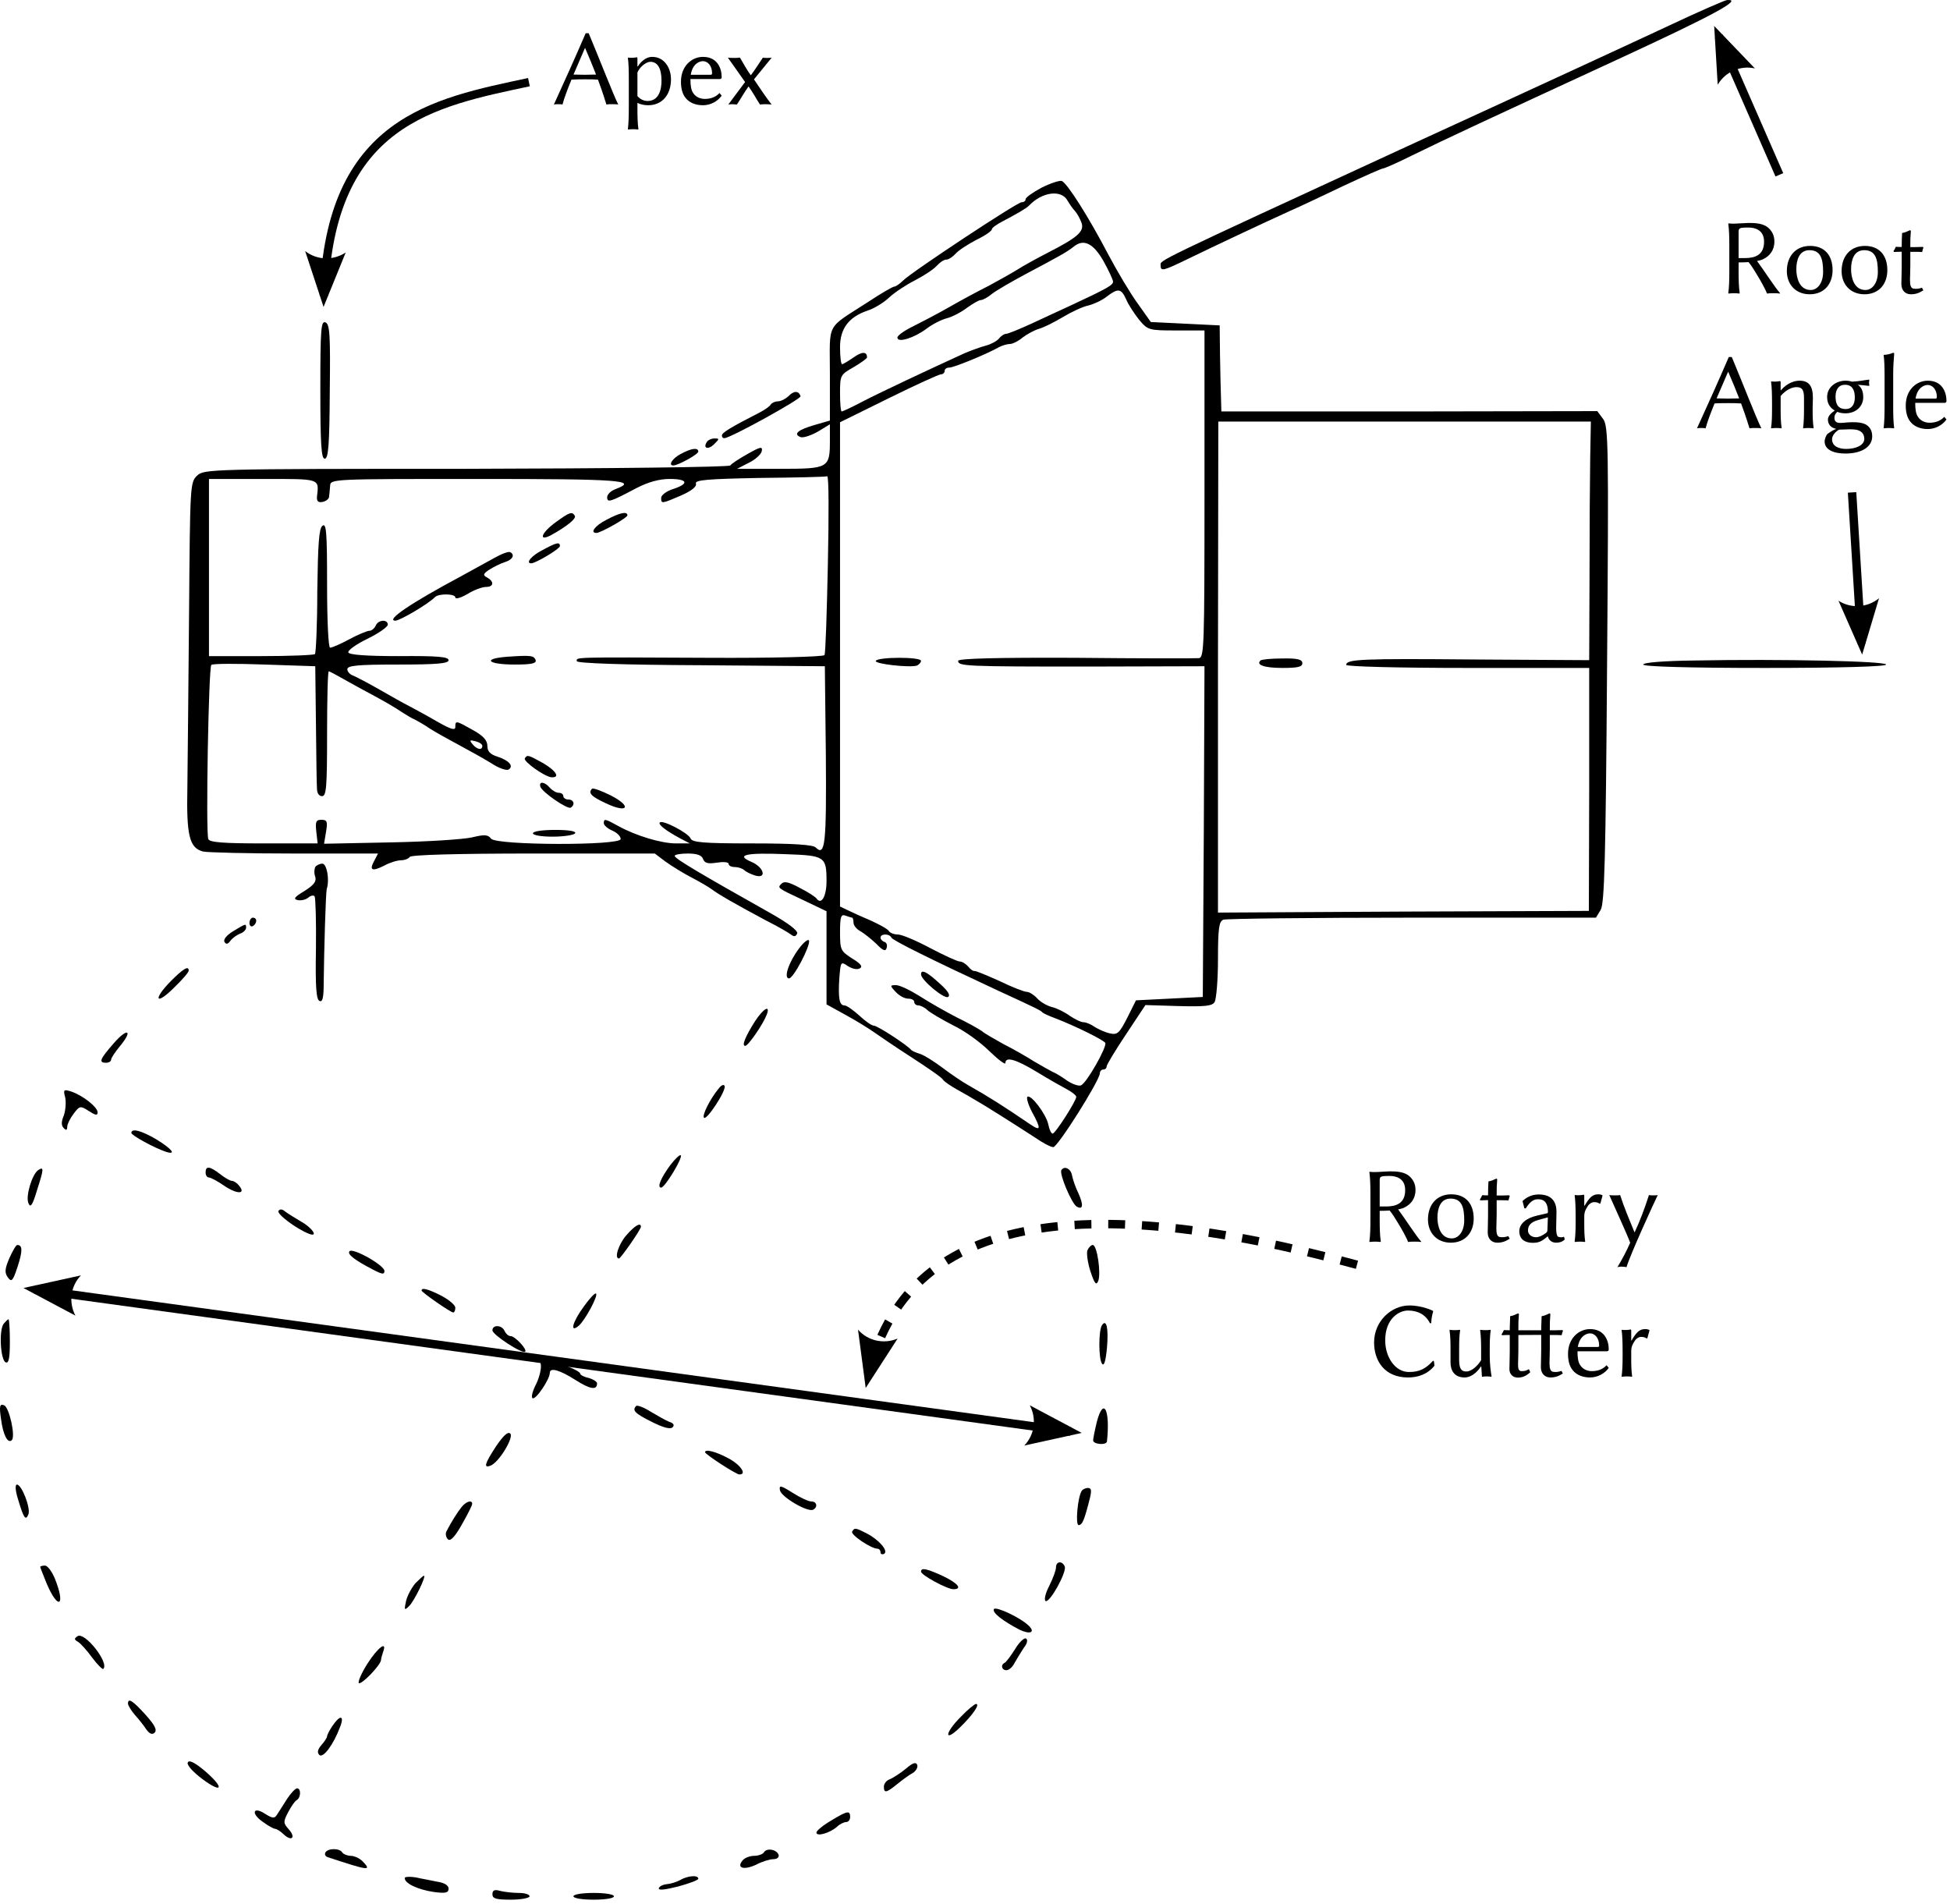 <?xml version="1.0" encoding="UTF-8"?>
<svg xmlns="http://www.w3.org/2000/svg" xmlns:xlink="http://www.w3.org/1999/xlink" width="463pt" height="452pt" viewBox="0 0 463 452" version="1.2">
<g id="surface1">
<path style=" stroke:none;fill-rule:nonzero;fill:rgb(0%,0%,0%);fill-opacity:1;" d="M 396.562 5.949 C 389.75 9.152 361.465 22.215 333.664 34.953 C 273.168 62.836 275.57 61.715 275.57 62.996 C 275.57 64.52 276.133 64.359 282.383 61.316 C 288.152 58.512 299.367 53.223 306.422 50.016 C 308.664 49.055 314.352 46.332 319.082 44.09 C 323.887 41.844 328.055 40 328.375 40 C 328.695 40 331.82 38.641 335.344 36.875 C 343.68 32.789 352.492 28.703 384.062 14.121 C 407.137 3.465 414.031 -0.301 410.023 0.02 C 409.461 0.098 403.371 2.742 396.562 5.949 Z "/>
<path style=" stroke:none;fill-rule:nonzero;fill:rgb(0%,0%,0%);fill-opacity:1;" d="M 247.289 44.57 C 245.203 45.691 243.52 46.891 243.52 47.293 C 243.52 47.695 243.121 48.016 242.559 48.016 C 241.52 48.016 216.52 64.52 214.438 66.602 C 213.633 67.406 212.672 68.047 212.352 68.047 C 211.953 68.047 209.227 69.648 206.184 71.652 C 195.926 78.301 197.047 76.219 197.047 88.797 L 197.047 99.855 L 193.441 100.898 C 189.516 102.02 188.234 103.062 190.078 103.781 C 190.719 104.023 192.562 103.383 194.164 102.5 L 197.047 100.738 L 197.047 104.504 C 197.047 111.152 196.809 111.312 185.191 111.312 L 175.012 111.312 L 177.816 109.871 C 179.34 109.148 180.703 107.867 180.863 107.148 C 181.102 105.945 180.621 106.023 177.496 107.789 C 175.496 108.91 173.652 110.113 173.41 110.512 C 173.172 110.914 144.965 111.234 110.754 111.312 C 49.855 111.312 48.414 111.395 46.812 112.918 C 45.129 114.52 45.129 115.16 44.891 145.527 C 44.73 162.676 44.57 181.262 44.488 187.031 C 44.25 198.41 44.969 201.297 48.176 202.176 C 49.215 202.418 58.992 202.656 69.887 202.656 L 89.758 202.656 L 88.879 204.34 C 87.598 206.664 88.316 206.984 91.203 205.543 C 92.484 204.82 94.328 204.258 95.207 204.258 C 96.09 204.258 97.051 203.859 97.293 203.457 C 97.613 202.977 108.27 202.656 126.617 202.656 L 155.465 202.656 L 158.027 204.582 C 159.469 205.621 162.195 207.305 164.195 208.348 C 166.199 209.387 168.363 210.668 169.004 211.152 C 170.445 212.273 174.773 214.758 181.824 218.523 C 184.707 219.965 187.434 221.566 187.914 221.969 C 188.555 222.449 188.957 222.367 189.277 221.648 C 189.516 221.008 187.273 219.242 182.707 216.68 C 166.602 207.625 160.191 203.859 160.191 203.219 C 160.191 202.898 161.633 202.656 163.316 202.656 C 165.48 202.656 166.602 203.059 166.922 203.938 C 167.32 204.98 168.121 205.141 170.207 204.82 C 171.727 204.582 173.012 204.66 173.012 205.141 C 173.012 205.543 173.652 205.863 174.453 205.863 C 175.254 205.863 176.215 206.184 176.695 206.582 C 177.098 206.984 178.219 207.543 179.262 207.867 C 182.145 208.746 181.422 205.941 178.461 204.66 C 174.453 202.977 177.176 202.418 186.711 202.816 C 195.848 203.137 196.246 203.379 196.246 209.227 C 196.246 212.754 195.047 214.918 193.922 213.395 C 193.684 212.992 191.84 211.793 189.918 210.828 C 187.434 209.469 186.23 209.148 185.59 209.789 C 184.547 210.828 184.387 210.75 190.879 213.793 L 196.246 216.359 L 196.246 238.473 L 200.895 241.039 C 203.379 242.398 206.344 244.242 207.465 245.043 C 208.586 245.844 212.594 248.57 216.438 251.055 C 220.285 253.539 223.648 255.859 223.891 256.34 C 224.211 256.824 225.734 257.863 227.336 258.746 C 228.938 259.625 231.023 260.828 231.902 261.391 C 232.785 261.871 235.508 263.555 237.914 265.074 C 240.316 266.598 243.844 268.84 245.684 270.043 C 247.527 271.324 249.449 272.367 250.09 272.367 C 251.133 272.367 261.148 256.5 261.148 254.82 C 261.148 254.34 261.551 253.938 261.949 253.938 C 262.43 253.938 262.75 253.617 262.75 253.215 C 262.75 252.816 264.836 249.371 267.398 245.523 L 271.965 238.633 L 279.82 238.875 C 286.066 239.035 287.832 238.875 288.391 237.914 C 288.793 237.273 289.191 232.703 289.191 227.816 C 289.191 220.363 289.434 218.762 290.477 218.363 C 291.195 218.121 311.309 217.883 335.344 217.883 L 378.934 217.883 L 380.055 216.039 C 380.938 214.598 381.258 204.582 381.578 157.707 C 381.98 105.703 381.898 101.059 380.617 99.453 L 379.254 97.613 L 334.625 97.691 L 289.996 97.691 L 289.914 94.727 C 289.836 93.043 289.754 88.398 289.676 84.473 L 289.594 77.262 L 281.422 76.859 L 273.246 76.457 L 270.125 72.051 C 268.359 69.648 265.234 64.359 263.152 60.434 C 258.504 51.539 253.375 43.445 252.094 42.965 C 251.535 42.805 249.371 43.527 247.289 44.57 Z M 253.457 47.613 C 253.938 48.414 254.738 49.617 255.301 50.176 C 255.781 50.738 256.5 52.02 256.82 52.98 C 257.465 54.984 255.781 56.426 248.73 60.031 C 246.086 61.395 242.879 63.156 241.52 64.039 C 240.234 64.84 237.109 66.602 234.707 67.887 C 232.305 69.086 228.137 71.332 225.492 72.852 C 222.848 74.375 219.004 76.379 216.918 77.422 C 214.758 78.461 213.074 79.664 213.074 80.145 C 213.074 81.508 217.078 80.227 219.965 78.062 C 221.328 77.02 223.488 75.898 224.773 75.578 C 226.055 75.258 228.219 74.137 229.578 73.094 C 230.941 72.133 232.383 71.25 232.863 71.25 C 233.344 71.25 234.547 70.609 235.59 69.727 C 236.629 68.926 240.234 66.844 243.52 65.082 C 251.375 60.914 253.297 59.871 254.898 58.59 C 257.305 56.586 259.625 57.789 262.031 62.035 C 263.23 64.199 264.273 66.441 264.273 66.844 C 264.355 67.645 262.992 68.445 254.738 72.293 C 252.336 73.414 247.93 75.418 245.043 76.781 C 242.078 78.141 239.355 79.262 238.875 79.262 C 238.473 79.262 237.672 79.742 237.191 80.387 C 236.629 81.027 235.27 81.746 234.066 82.066 C 232.863 82.387 230.621 83.188 229.098 83.832 C 220.844 87.598 208.906 93.207 204.902 95.289 C 202.336 96.652 200.094 97.691 199.852 97.691 C 199.613 97.691 199.453 95.77 199.453 93.367 C 199.453 89.117 199.531 88.957 202.656 87.195 C 204.418 86.152 205.863 85.113 205.863 84.871 C 205.863 83.43 204.66 83.43 202.656 84.871 C 201.375 85.754 200.172 86.473 199.934 86.473 C 199.691 86.473 199.453 84.711 199.453 82.469 C 199.453 77.98 201.535 75.258 206.023 73.734 C 207.543 73.254 209.789 71.891 211.152 70.609 C 212.434 69.406 215.238 67.566 217.32 66.523 C 219.324 65.48 221.648 63.961 222.367 63.156 C 223.168 62.277 224.129 61.637 224.691 61.637 C 225.254 61.637 226.215 60.996 226.934 60.191 C 227.656 59.391 229.898 57.949 231.902 56.906 C 233.906 55.945 235.508 54.824 235.508 54.426 C 235.508 54.105 236.711 53.223 238.152 52.5 C 241.039 50.98 243.762 49.457 244.324 48.816 C 247.449 45.531 252.016 44.969 253.457 47.613 Z M 267.398 71.09 C 267.879 72.293 269.32 74.457 270.445 75.898 C 272.527 78.383 272.766 78.461 279.258 78.461 L 285.988 78.461 L 285.988 117.324 C 285.988 153.781 285.906 156.184 284.625 156.266 C 283.824 156.344 270.684 156.344 255.379 156.184 C 236.949 156.105 227.496 156.344 227.496 156.906 C 227.496 158.188 229.18 158.266 258.184 158.266 L 285.988 158.188 L 285.828 197.449 L 285.586 236.711 L 277.656 237.113 L 269.723 237.512 L 267.641 241.68 C 265.797 245.285 265.316 245.766 263.555 245.363 C 262.43 245.125 260.828 244.402 259.945 243.844 C 259.066 243.199 257.863 242.719 257.305 242.719 C 256.66 242.719 255.219 242 254.02 241.199 C 252.816 240.316 250.895 239.355 249.77 239.113 C 248.57 238.793 247.047 237.914 246.246 237.031 C 245.523 236.23 244.402 235.508 243.844 235.508 C 243.199 235.508 240.316 234.387 237.352 232.945 C 234.309 231.582 231.664 230.461 231.344 230.543 C 231.102 230.621 230.379 230.141 229.898 229.5 C 229.34 228.859 228.457 228.297 227.898 228.297 C 227.336 228.297 224.211 226.855 220.844 225.094 C 217.559 223.328 214.113 221.887 213.234 221.887 C 212.273 221.887 211.312 221.488 211.07 221.086 C 210.828 220.605 208.906 219.562 206.824 218.602 C 204.742 217.723 202.258 216.598 201.297 216.117 L 199.453 215.238 L 199.453 100.258 L 210.988 94.566 C 217.32 91.441 222.93 88.879 223.41 88.879 C 223.891 88.879 224.293 88.477 224.293 88.078 C 224.293 87.598 224.773 87.277 225.414 87.277 C 226.453 87.277 234.148 84.152 237.273 82.387 C 238.074 81.988 239.195 81.668 239.836 81.668 C 240.395 81.668 241.758 81.027 242.801 80.145 C 243.844 79.344 245.605 78.383 246.727 78.062 C 247.848 77.742 250.414 76.457 252.414 75.258 C 254.418 74.055 257.145 72.773 258.426 72.531 C 259.707 72.211 261.629 71.332 262.75 70.449 C 265.477 68.367 266.195 68.445 267.398 71.09 Z M 377.57 108.75 C 377.492 113.477 377.41 126.219 377.41 137.035 L 377.332 156.746 L 350.328 156.586 C 323.246 156.344 319.641 156.504 319.641 157.867 C 319.641 158.266 332.141 158.59 348.484 158.59 L 377.332 158.59 L 377.332 187.434 L 377.25 216.277 L 333.184 216.438 L 289.191 216.68 L 289.191 158.348 L 289.273 100.098 L 377.73 100.098 Z M 196.566 133.91 C 196.328 145.449 196.008 155.223 195.766 155.543 C 195.527 155.945 183.188 156.266 168.363 156.184 C 135.191 156.023 136.953 156.023 136.953 156.984 C 136.953 157.465 147.691 157.867 166.441 157.945 L 195.848 158.188 L 196.086 179.34 C 196.246 200.414 195.926 203.457 193.684 201.215 C 193.043 200.574 188.477 200.254 178.539 200.254 C 166.922 200.254 164.277 200.012 163.957 199.051 C 163.395 197.77 157.305 194.566 156.664 195.285 C 156.184 195.766 158.188 197.289 161.633 199.133 L 163.797 200.254 L 160.512 200.254 C 156.984 200.254 150.895 198.41 146.73 196.086 C 143.684 194.402 143.363 194.324 143.363 195.445 C 143.363 195.926 144.246 196.727 145.367 197.207 C 146.488 197.688 147.371 198.57 147.371 199.211 C 147.371 200.812 117.883 200.734 116.602 199.133 C 115.879 198.172 115.078 198.09 112.113 198.812 C 110.113 199.293 101.379 199.852 92.723 200.012 L 76.941 200.332 L 77.422 197.449 C 77.82 195.047 77.66 194.645 76.297 194.645 C 75.016 194.645 74.855 195.125 75.098 197.449 L 75.418 200.254 L 62.598 200.254 C 53.062 200.254 49.695 200.012 49.457 199.211 C 48.816 197.527 49.535 158.266 50.176 157.867 C 50.578 157.547 56.266 157.547 62.836 157.785 L 74.855 158.188 L 75.016 171.809 C 75.098 179.262 75.176 186.23 75.258 187.191 C 75.258 188.316 75.738 189.035 76.457 189.035 C 77.5 189.035 77.66 186.871 77.66 174.211 C 77.66 166.039 77.82 159.391 78.062 159.391 C 78.223 159.391 79.742 160.191 81.426 161.152 C 83.109 162.113 86.473 163.957 88.879 165.238 C 91.281 166.52 94.168 168.203 95.289 169.004 C 96.41 169.727 97.852 170.605 98.492 170.848 C 99.133 171.168 100.816 172.129 102.098 173.012 C 103.461 173.891 106.508 175.574 108.91 176.855 C 111.312 178.141 114.758 180.062 116.602 181.184 C 118.363 182.387 120.289 183.027 120.77 182.707 C 122.051 181.906 120.848 180.543 118.125 179.66 C 116.363 179.102 115.719 178.379 115.719 177.098 C 115.719 175.816 114.758 174.691 112.273 173.332 C 108.27 171.086 108.109 171.008 108.109 172.609 C 108.109 173.492 107.066 173.172 103.941 171.406 C 101.617 170.047 98.652 168.445 97.293 167.723 C 96.008 167.082 92.723 165.238 90.082 163.715 C 87.438 162.195 84.633 160.75 83.91 160.43 C 83.109 160.191 82.469 159.469 82.469 158.91 C 82.469 158.027 84.793 157.785 94.488 157.785 C 103.781 157.785 106.508 157.547 106.508 156.746 C 106.508 155.945 103.863 155.703 94.727 155.785 C 86.797 155.785 82.867 155.465 82.707 154.902 C 82.547 154.422 84.551 152.98 87.195 151.695 C 89.84 150.414 92.004 148.895 92.082 148.332 C 92.082 146.969 89.758 147.129 89.199 148.57 C 88.879 149.215 88.238 149.773 87.676 149.773 C 87.195 149.773 85.031 150.656 82.949 151.777 C 80.867 152.898 78.863 153.781 78.383 153.781 C 77.98 153.781 77.66 147.691 77.66 138.879 C 77.66 126.379 77.5 124.055 76.539 124.855 C 75.738 125.496 75.496 129.102 75.336 140.32 C 75.336 148.332 75.016 155.062 74.777 155.305 C 74.535 155.543 68.766 155.785 61.957 155.785 L 49.617 155.785 L 49.617 113.719 L 62.438 113.719 C 76.297 113.719 75.738 113.559 75.258 117.965 C 75.176 119.004 75.578 119.406 76.617 119.164 C 77.422 119.004 78.141 118.445 78.141 117.883 C 78.223 117.402 78.301 116.203 78.383 115.32 C 78.461 113.719 79.023 113.719 113.316 113.719 C 147.371 113.719 151.695 114.039 146.168 116.121 C 145.047 116.523 144.164 117.402 144.164 118.043 C 144.164 119.406 144.805 119.246 151.137 115.879 C 153.941 114.438 156.586 113.719 158.988 113.719 C 163.316 113.719 163.715 114.84 159.789 116.121 C 158.266 116.602 156.984 117.562 156.984 118.203 C 156.984 119.648 157.066 119.648 161.711 117.645 C 164.277 116.523 165.48 115.48 165.238 114.84 C 164.918 113.957 167.883 113.719 180.383 113.477 C 188.875 113.398 196.086 113.238 196.406 113.078 C 196.809 112.996 196.809 122.371 196.566 133.91 Z M 114.52 177.098 C 114.52 178.219 113.238 177.977 112.195 176.695 C 111.395 175.734 111.555 175.656 112.836 175.977 C 113.797 176.215 114.52 176.695 114.52 177.098 Z M 202.336 217.883 C 202.496 217.883 202.656 218.441 202.656 219.082 C 202.656 219.723 203.379 220.605 204.258 221.086 C 205.141 221.566 206.824 222.93 208.027 224.051 C 209.629 225.734 210.27 225.973 210.508 225.094 C 210.75 224.453 210.508 223.809 210.027 223.648 C 209.469 223.488 209.066 223.008 209.066 222.609 C 209.066 221.648 211.23 221.648 211.633 222.609 C 211.871 223.25 221.086 227.816 237.109 235.27 C 246.164 239.434 247.129 239.914 247.527 240.398 C 247.77 240.637 249.211 241.277 250.734 241.84 C 255.301 243.602 261.949 246.887 262.43 247.609 C 262.91 248.488 258.023 257.145 256.66 257.703 C 256.102 257.945 254.578 257.383 253.375 256.582 C 252.176 255.699 250.574 254.738 249.93 254.5 C 249.289 254.18 247.289 253.055 245.523 252.016 C 243.762 250.895 240.559 249.051 238.312 247.93 C 236.148 246.727 233.746 245.363 233.105 244.805 C 232.465 244.324 229.738 242.801 227.094 241.52 C 224.453 240.156 220.523 237.914 218.281 236.469 C 216.117 235.109 213.633 233.906 212.754 233.906 C 211.312 233.906 211.23 233.988 212.672 235.508 C 213.473 236.391 214.758 237.113 215.637 237.113 C 216.438 237.113 217.078 237.434 217.078 237.914 C 217.078 238.312 217.48 238.715 218.043 238.715 C 218.523 238.715 219.562 239.195 220.203 239.836 C 220.926 240.477 223.648 242.078 226.293 243.441 C 229.02 244.723 232.863 247.527 234.949 249.609 C 237.031 251.613 238.715 252.895 238.715 252.414 C 238.715 250.812 241.117 251.453 246.164 254.5 C 248.891 256.18 252.176 258.023 253.375 258.664 C 254.578 259.305 255.539 260.109 255.539 260.43 C 255.539 261.391 250.574 269.16 249.93 269.16 C 249.609 269.16 249.129 268.199 248.891 266.918 C 248.328 264.434 244.723 259.707 243.922 260.43 C 243.68 260.75 244.164 262.352 245.043 264.035 C 247.289 268.121 247.129 268.68 244.562 266.918 C 238.074 262.512 234.789 260.43 229.98 257.703 C 228.539 256.902 225.812 255.059 223.809 253.539 C 221.887 252.094 219.484 250.574 218.523 250.254 C 217.48 249.93 216.52 249.531 216.277 249.211 C 215.316 248.09 208.348 243.52 207.465 243.52 C 206.984 243.52 205.461 242.48 204.02 241.117 C 202.578 239.836 201.055 238.715 200.492 238.715 C 199.293 238.715 198.973 237.031 199.293 232.145 C 199.613 228.297 199.613 228.219 201.375 229.418 C 202.418 230.059 203.617 230.301 204.18 229.898 C 204.902 229.5 204.34 228.777 202.336 227.578 C 199.613 225.812 199.453 225.574 199.453 221.328 C 199.453 217.641 199.691 217 200.734 217.402 C 201.457 217.641 202.176 217.883 202.336 217.883 Z "/>
<path style=" stroke:none;fill-rule:nonzero;fill:rgb(0%,0%,0%);fill-opacity:1;" d="M 207.945 156.906 C 207.465 157.625 216.039 158.59 217.723 158.027 C 218.203 157.785 218.684 157.305 218.684 156.906 C 218.684 155.945 208.508 155.945 207.945 156.906 Z "/>
<path style=" stroke:none;fill-rule:nonzero;fill:rgb(0%,0%,0%);fill-opacity:1;" d="M 299.289 156.824 C 298.168 157.867 300.172 158.59 304.496 158.59 C 308.102 158.59 309.223 158.348 309.223 157.465 C 309.223 156.586 308.102 156.266 304.418 156.344 C 301.773 156.344 299.449 156.586 299.289 156.824 Z "/>
<path style=" stroke:none;fill-rule:nonzero;fill:rgb(0%,0%,0%);fill-opacity:1;" d="M 131.984 123.973 C 128.621 126.379 127.66 128.699 130.785 127.098 C 134.551 125.016 136.953 123.094 136.473 122.449 C 135.832 121.41 135.27 121.57 131.984 123.973 Z "/>
<path style=" stroke:none;fill-rule:nonzero;fill:rgb(0%,0%,0%);fill-opacity:1;" d="M 144.004 123.414 C 141.281 124.773 140 126.539 141.602 126.539 C 142.645 126.539 148.973 122.934 148.973 122.371 C 148.973 121.328 147.129 121.73 144.004 123.414 Z "/>
<path style=" stroke:none;fill-rule:nonzero;fill:rgb(0%,0%,0%);fill-opacity:1;" d="M 128.781 130.625 C 126.219 131.906 124.695 133.75 126.137 133.75 C 127.18 133.75 132.949 130.305 132.949 129.664 C 132.949 128.621 132.145 128.781 128.781 130.625 Z "/>
<path style=" stroke:none;fill-rule:nonzero;fill:rgb(0%,0%,0%);fill-opacity:1;" d="M 117.242 132.547 C 115.398 133.59 111.793 135.512 109.23 136.953 C 97.531 143.203 91.523 147.289 93.848 147.371 C 94.969 147.371 101.617 143.445 103.301 141.762 C 104.184 140.879 108.109 140.961 108.109 141.84 C 108.109 142.324 109.309 142 110.992 141.039 C 112.516 140.078 114.52 139.359 115.398 139.359 C 117.242 139.359 117.402 138.074 115.641 137.113 C 114.598 136.555 114.68 136.234 116.281 135.191 C 117.324 134.551 118.926 133.75 119.969 133.43 C 121.73 132.867 122.289 131.746 121.168 131.105 C 120.77 130.863 119.086 131.504 117.242 132.547 Z "/>
<path style=" stroke:none;fill-rule:nonzero;fill:rgb(0%,0%,0%);fill-opacity:1;" d="M 120.289 155.945 C 114.359 156.426 115.879 157.785 122.211 157.785 C 126.059 157.785 127.418 157.547 127.18 156.746 C 126.777 155.625 126.059 155.543 120.289 155.945 Z "/>
<path style=" stroke:none;fill-rule:nonzero;fill:rgb(0%,0%,0%);fill-opacity:1;" d="M 124.613 180.062 C 124.215 180.781 129.18 184.309 130.863 184.547 C 133.109 184.711 132.066 183.027 128.941 181.184 C 125.336 179.18 125.176 179.18 124.613 180.062 Z "/>
<path style=" stroke:none;fill-rule:nonzero;fill:rgb(0%,0%,0%);fill-opacity:1;" d="M 128.301 186.793 C 128.781 188.156 134.789 192.242 135.512 191.762 C 136.633 191.039 136.234 189.836 134.949 189.836 C 134.309 189.836 133.75 189.438 133.75 189.035 C 133.75 188.555 133.27 188.234 132.629 188.234 C 132.066 188.234 131.105 187.672 130.543 187.031 C 129.344 185.59 127.898 185.43 128.301 186.793 Z "/>
<path style=" stroke:none;fill-rule:nonzero;fill:rgb(0%,0%,0%);fill-opacity:1;" d="M 140.559 187.273 C 139.598 188.316 140.398 189.117 143.844 190.719 C 149.055 193.203 150.176 191.52 145.047 188.875 C 142.805 187.754 140.801 187.031 140.559 187.273 Z "/>
<path style=" stroke:none;fill-rule:nonzero;fill:rgb(0%,0%,0%);fill-opacity:1;" d="M 126.539 197.852 C 126.539 198.332 128.621 198.652 131.266 198.652 C 133.91 198.652 136.312 198.25 136.555 197.852 C 136.875 197.367 135.109 197.047 131.824 197.047 C 128.859 197.047 126.539 197.367 126.539 197.852 Z "/>
<path style=" stroke:none;fill-rule:nonzero;fill:rgb(0%,0%,0%);fill-opacity:1;" d="M 218.684 231.344 C 218.684 232.703 224.211 237.273 225.094 236.711 C 225.734 236.309 225.094 235.27 223.008 233.426 C 220.043 230.703 218.684 230.059 218.684 231.344 Z "/>
<path style=" stroke:none;fill-rule:nonzero;fill:rgb(0%,0%,0%);fill-opacity:1;" d="M 76.059 92.484 C 76.059 105.625 76.297 108.91 77.102 108.91 C 77.98 108.91 78.223 105.625 78.301 92.965 C 78.461 79.344 78.301 76.941 77.262 76.539 C 76.219 76.137 76.059 78.141 76.059 92.484 Z "/>
<path style=" stroke:none;fill-rule:nonzero;fill:rgb(0%,0%,0%);fill-opacity:1;" d="M 187.191 94.086 C 186.473 94.727 185.43 95.289 184.707 95.289 C 184.066 95.289 183.348 95.609 183.027 96.008 C 182.785 96.492 181.582 97.293 180.383 97.934 C 173.492 101.457 171.406 102.738 171.406 103.383 C 171.406 103.781 171.648 104.102 172.051 104.023 C 173.57 103.941 190.238 94.727 190.078 94.086 C 189.676 92.723 188.477 92.723 187.191 94.086 Z "/>
<path style=" stroke:none;fill-rule:nonzero;fill:rgb(0%,0%,0%);fill-opacity:1;" d="M 167.801 104.984 C 166.84 106.508 168.203 106.828 169.566 105.465 C 170.848 104.184 170.848 104.102 169.645 104.102 C 168.926 104.102 168.043 104.504 167.801 104.984 Z "/>
<path style=" stroke:none;fill-rule:nonzero;fill:rgb(0%,0%,0%);fill-opacity:1;" d="M 161.633 107.789 C 159.629 108.828 158.586 110.512 159.871 110.512 C 160.992 110.512 165.801 107.867 165.801 107.227 C 165.801 106.188 164.117 106.426 161.633 107.789 Z "/>
<path style=" stroke:none;fill-rule:nonzero;fill:rgb(0%,0%,0%);fill-opacity:1;" d="M 402.41 156.824 C 395.121 156.906 390.152 157.305 390.152 157.785 C 390.152 158.266 400.809 158.59 418.996 158.59 C 436.945 158.59 447.844 158.266 447.844 157.785 C 447.844 156.984 423.004 156.426 402.41 156.824 Z "/>
<path style=" stroke:none;fill-rule:nonzero;fill:rgb(0%,0%,0%);fill-opacity:1;" d="M 74.855 205.863 C 74.617 206.344 74.535 207.383 74.855 208.188 C 75.176 209.309 74.535 210.109 72.293 211.551 C 69.887 212.992 69.566 213.473 70.691 213.715 C 71.492 213.875 72.613 213.633 73.254 213.074 C 73.816 212.594 74.535 212.512 74.695 212.832 C 74.938 213.234 75.098 218.922 75.016 225.414 C 74.855 234.387 75.098 237.434 75.898 237.672 C 76.617 237.992 76.859 236.711 76.859 233.344 C 76.941 225.734 77.34 211.953 77.582 211.07 C 78.301 208.828 77.582 205.062 76.539 205.062 C 75.898 205.062 75.098 205.461 74.855 205.863 Z "/>
<path style=" stroke:none;fill-rule:nonzero;fill:rgb(0%,0%,0%);fill-opacity:1;" d="M 59.23 219.164 C 59.23 219.805 59.633 220.125 60.031 219.883 C 60.512 219.645 60.836 219.082 60.836 218.602 C 60.836 218.203 60.512 217.883 60.031 217.883 C 59.633 217.883 59.23 218.441 59.23 219.164 Z "/>
<path style=" stroke:none;fill-rule:nonzero;fill:rgb(0%,0%,0%);fill-opacity:1;" d="M 55.387 221.086 C 53.781 222.047 52.98 223.09 53.301 223.648 C 53.703 224.293 54.105 224.211 54.746 223.328 C 55.227 222.688 56.266 221.969 57.066 221.648 C 57.789 221.406 58.43 220.766 58.43 220.285 C 58.43 219.242 58.43 219.242 55.387 221.086 Z "/>
<path style=" stroke:none;fill-rule:nonzero;fill:rgb(0%,0%,0%);fill-opacity:1;" d="M 189.676 225.254 C 187.273 228.457 185.992 232.305 187.352 232.305 C 188.395 232.305 192.48 224.531 192.082 223.328 C 191.922 222.848 190.797 223.73 189.676 225.254 Z "/>
<path style=" stroke:none;fill-rule:nonzero;fill:rgb(0%,0%,0%);fill-opacity:1;" d="M 40.562 232.945 C 36.316 237.273 36.875 238.875 41.203 234.629 C 43.207 232.703 44.809 230.863 44.809 230.461 C 44.809 229.18 43.445 230.059 40.562 232.945 Z "/>
<path style=" stroke:none;fill-rule:nonzero;fill:rgb(0%,0%,0%);fill-opacity:1;" d="M 179.262 242.48 C 176.938 246.164 176.055 248.328 176.938 248.328 C 177.656 248.328 181.184 243.199 182.066 240.879 C 182.945 238.473 181.262 239.434 179.262 242.48 Z "/>
<path style=" stroke:none;fill-rule:nonzero;fill:rgb(0%,0%,0%);fill-opacity:1;" d="M 27.02 247.688 C 23.734 251.453 23.336 252.336 25.18 252.336 C 25.82 252.336 26.379 252.016 26.379 251.613 C 26.379 251.215 27.34 249.77 28.465 248.41 C 31.668 244.562 30.305 243.922 27.02 247.688 Z "/>
<path style=" stroke:none;fill-rule:nonzero;fill:rgb(0%,0%,0%);fill-opacity:1;" d="M 170.605 258.504 C 168.605 260.91 166.602 264.914 167.16 265.395 C 167.801 266.035 172.449 258.984 172.051 257.863 C 171.891 257.383 171.246 257.625 170.605 258.504 Z "/>
<path style=" stroke:none;fill-rule:nonzero;fill:rgb(0%,0%,0%);fill-opacity:1;" d="M 15.484 260.59 C 15.723 261.711 15.562 263.633 15.164 264.836 C 14.52 266.355 14.52 267.238 15.164 267.879 C 15.723 268.441 15.965 268.359 15.965 267.48 C 15.965 266.918 16.684 265.477 17.484 264.434 C 18.93 262.512 19.09 262.512 21.09 263.793 C 22.695 264.836 23.176 264.914 23.176 264.113 C 23.176 262.832 19.57 260.027 16.844 259.145 C 15.082 258.586 15.004 258.746 15.484 260.59 Z "/>
<path style=" stroke:none;fill-rule:nonzero;fill:rgb(0%,0%,0%);fill-opacity:1;" d="M 31.188 269 C 31.188 269.562 36.715 272.605 39.441 273.488 C 42.004 274.289 40.801 272.766 37.117 270.523 C 33.59 268.441 31.188 267.801 31.188 269 Z "/>
<path style=" stroke:none;fill-rule:nonzero;fill:rgb(0%,0%,0%);fill-opacity:1;" d="M 159.23 276.535 C 156.906 279.66 155.945 281.98 156.984 281.98 C 157.867 281.98 162.195 274.852 161.633 274.289 C 161.391 274.129 160.352 275.09 159.23 276.535 Z "/>
<path style=" stroke:none;fill-rule:nonzero;fill:rgb(0%,0%,0%);fill-opacity:1;" d="M 9.074 277.816 C 7.629 278.777 6.027 284.066 6.75 285.668 C 7.23 286.871 7.711 286.23 8.832 282.461 C 10.434 277.496 10.434 276.934 9.074 277.816 Z "/>
<path style=" stroke:none;fill-rule:nonzero;fill:rgb(0%,0%,0%);fill-opacity:1;" d="M 48.816 278.375 C 48.816 279.016 49.137 279.578 49.617 279.578 C 50.016 279.578 51.699 280.461 53.301 281.582 C 56.266 283.586 58.512 283.586 56.746 281.5 C 56.266 280.859 55.465 280.379 55.066 280.379 C 54.664 280.379 53.383 279.66 52.262 278.777 C 49.777 276.855 48.816 276.773 48.816 278.375 Z "/>
<path style=" stroke:none;fill-rule:nonzero;fill:rgb(0%,0%,0%);fill-opacity:1;" d="M 252.016 277.816 C 251.453 278.695 254.418 285.668 255.621 286.469 C 257.145 287.352 257.305 286.148 256.102 283.426 C 255.379 281.98 254.738 280.059 254.578 279.258 C 254.34 277.496 252.734 276.695 252.016 277.816 Z "/>
<path style=" stroke:none;fill-rule:nonzero;fill:rgb(0%,0%,0%);fill-opacity:1;" d="M 66.121 287.512 C 65.641 288.23 70.449 291.836 73.414 292.961 C 75.738 293.84 74.055 291.438 71.41 289.996 C 70.047 289.191 68.367 288.152 67.727 287.672 C 67.004 287.031 66.441 287.031 66.121 287.512 Z "/>
<path style=" stroke:none;fill-rule:nonzero;fill:rgb(0%,0%,0%);fill-opacity:1;" d="M 148.73 293.281 C 146.891 295.363 145.77 298.809 146.969 298.809 C 147.371 298.809 152.176 291.918 152.176 291.277 C 152.176 290.156 150.734 290.957 148.73 293.281 Z "/>
<path style=" stroke:none;fill-rule:nonzero;fill:rgb(0%,0%,0%);fill-opacity:1;" d="M 2.184 298.809 C 1.141 301.293 1.059 302.172 1.863 303.297 C 2.742 304.496 3.062 304.176 4.184 300.73 C 5.387 297.047 5.387 295.602 4.105 295.602 C 3.785 295.602 2.984 297.047 2.184 298.809 Z "/>
<path style=" stroke:none;fill-rule:nonzero;fill:rgb(0%,0%,0%);fill-opacity:1;" d="M 258.184 296.887 C 257.945 297.605 258.266 299.852 258.906 301.852 C 259.867 304.738 260.27 305.297 260.75 304.176 C 261.469 302.414 260.508 295.602 259.465 295.602 C 259.066 295.602 258.504 296.164 258.184 296.887 Z "/>
<path style=" stroke:none;fill-rule:nonzero;fill:rgb(0%,0%,0%);fill-opacity:1;" d="M 82.949 297.125 C 82.469 297.848 84.23 299.211 88.719 301.531 C 90.723 302.574 91.281 302.656 91.281 301.773 C 91.281 300.41 83.59 296.086 82.949 297.125 Z "/>
<path style=" stroke:none;fill-rule:nonzero;fill:rgb(0%,0%,0%);fill-opacity:1;" d="M 100.098 306.422 C 100.098 306.82 106.988 311.629 107.629 311.629 C 107.867 311.629 108.109 311.148 108.109 310.508 C 108.109 309.867 106.668 308.664 104.902 307.703 C 101.777 306.102 100.098 305.617 100.098 306.422 Z "/>
<path style=" stroke:none;fill-rule:nonzero;fill:rgb(0%,0%,0%);fill-opacity:1;" d="M 138.637 310.188 C 135.914 313.871 135.191 316.676 137.434 314.754 C 138.875 313.551 142.082 307.621 141.52 307.141 C 141.281 306.902 140 308.262 138.637 310.188 Z "/>
<path style=" stroke:none;fill-rule:nonzero;fill:rgb(0%,0%,0%);fill-opacity:1;" d="M 0.898 314.273 C -0.301 315.715 0.098 323.008 1.379 323.488 C 2.102 323.727 2.344 322.367 2.344 318.52 C 2.344 315.637 2.184 313.23 2.023 313.23 C 1.863 313.23 1.379 313.711 0.898 314.273 Z "/>
<path style=" stroke:none;fill-rule:nonzero;fill:rgb(0%,0%,0%);fill-opacity:1;" d="M 261.629 314.672 C 260.828 315.957 260.828 322.527 261.629 323.727 C 262.109 324.527 262.512 323.328 262.832 320.043 C 263.23 315.473 262.75 312.992 261.629 314.672 Z "/>
<path style=" stroke:none;fill-rule:nonzero;fill:rgb(0%,0%,0%);fill-opacity:1;" d="M 116.922 315.875 C 116.922 316.918 124.055 321.562 124.695 320.922 C 125.254 320.441 122.289 317.238 121.25 317.238 C 120.688 317.238 120.129 316.676 119.809 316.035 C 119.246 314.594 116.922 314.434 116.922 315.875 Z "/>
<path style=" stroke:none;fill-rule:nonzero;fill:rgb(0%,0%,0%);fill-opacity:1;" d="M 128.379 323.809 C 128.621 324.688 128.141 326.852 127.34 328.535 C 126.457 330.219 126.059 331.738 126.457 331.98 C 127.18 332.461 130.543 327.492 130.543 325.973 C 130.543 324.609 132.867 325.25 136.633 327.652 C 140.16 329.898 141.762 330.137 141.762 328.453 C 141.762 328.055 140.879 327.492 139.758 327.172 C 138.637 326.934 137.754 326.453 137.754 326.133 C 137.754 325.57 134.391 324.129 130.223 322.848 C 128.141 322.207 127.98 322.285 128.379 323.809 Z "/>
<path style=" stroke:none;fill-rule:nonzero;fill:rgb(0%,0%,0%);fill-opacity:1;" d="M 0.258 337.027 C 0.738 340.715 1.863 342.879 2.824 341.918 C 3.703 340.953 2.184 334.145 0.98 333.664 C -0.062 333.262 -0.223 333.824 0.258 337.027 Z "/>
<path style=" stroke:none;fill-rule:nonzero;fill:rgb(0%,0%,0%);fill-opacity:1;" d="M 151.055 333.824 C 150.016 334.863 150.734 335.586 154.742 337.59 C 157.465 338.953 159.148 339.434 159.711 338.871 C 160.191 338.391 159.949 337.91 158.91 337.59 C 158.105 337.27 156.105 336.148 154.5 335.184 C 152.898 334.145 151.297 333.582 151.055 333.824 Z "/>
<path style=" stroke:none;fill-rule:nonzero;fill:rgb(0%,0%,0%);fill-opacity:1;" d="M 260.43 337.59 C 259.945 339.594 259.547 341.594 259.547 341.996 C 259.547 342.957 262.75 343.199 262.832 342.238 C 263.633 334.785 262.031 331.5 260.43 337.59 Z "/>
<path style=" stroke:none;fill-rule:nonzero;fill:rgb(0%,0%,0%);fill-opacity:1;" d="M 117.805 343.359 C 115.078 347.523 114.758 348.648 116.441 348.004 C 118.445 347.285 122.051 341.273 121.168 340.395 C 120.609 339.832 119.566 340.793 117.805 343.359 Z "/>
<path style=" stroke:none;fill-rule:nonzero;fill:rgb(0%,0%,0%);fill-opacity:1;" d="M 167.402 344.801 C 167.402 345.281 174.773 350.09 175.574 350.09 C 177.418 350.09 175.816 347.766 172.93 346.242 C 169.965 344.641 167.402 344 167.402 344.801 Z "/>
<path style=" stroke:none;fill-rule:nonzero;fill:rgb(0%,0%,0%);fill-opacity:1;" d="M 4.344 356.18 C 5.629 360.504 6.109 361.145 6.75 359.543 C 7.309 358.02 5.148 352.492 4.023 352.492 C 3.543 352.492 3.625 353.934 4.344 356.18 Z "/>
<path style=" stroke:none;fill-rule:nonzero;fill:rgb(0%,0%,0%);fill-opacity:1;" d="M 185.191 353.855 C 185.512 355.457 191.922 359.223 193.121 358.422 C 194.242 357.781 193.922 356.5 192.641 356.5 C 191.922 356.5 189.918 355.539 188.152 354.414 C 185.352 352.652 184.949 352.574 185.191 353.855 Z "/>
<path style=" stroke:none;fill-rule:nonzero;fill:rgb(0%,0%,0%);fill-opacity:1;" d="M 256.82 354.016 C 255.859 355.539 255.301 362.109 256.102 362.109 C 256.984 362.109 257.465 360.906 258.746 355.859 C 259.227 353.934 259.145 353.293 258.344 353.293 C 257.703 353.293 257.062 353.613 256.82 354.016 Z "/>
<path style=" stroke:none;fill-rule:nonzero;fill:rgb(0%,0%,0%);fill-opacity:1;" d="M 109.629 357.781 C 108.59 359.062 107.148 361.387 106.023 363.551 C 105.703 364.109 105.863 364.992 106.344 365.473 C 106.906 366.035 107.949 364.992 109.629 362.027 C 110.992 359.625 112.113 357.461 112.113 357.059 C 112.113 356.098 110.754 356.418 109.629 357.781 Z "/>
<path style=" stroke:none;fill-rule:nonzero;fill:rgb(0%,0%,0%);fill-opacity:1;" d="M 202.336 363.629 C 201.855 364.352 206.824 367.715 208.348 367.715 C 208.746 367.715 209.066 368.117 209.066 368.598 C 209.066 369 209.469 369.16 209.949 368.918 C 210.988 368.199 208.668 365.555 205.703 364.031 C 203.137 362.75 202.898 362.668 202.336 363.629 Z "/>
<path style=" stroke:none;fill-rule:nonzero;fill:rgb(0%,0%,0%);fill-opacity:1;" d="M 250.734 372.125 C 250.734 372.844 250.012 374.77 249.129 376.531 C 248.25 378.215 247.848 379.816 248.25 380.137 C 249.211 380.695 253.297 373.324 252.816 371.965 C 252.254 370.52 250.734 370.68 250.734 372.125 Z "/>
<path style=" stroke:none;fill-rule:nonzero;fill:rgb(0%,0%,0%);fill-opacity:1;" d="M 9.555 372.043 C 9.555 372.203 10.273 373.965 11.074 375.969 C 13.801 382.379 15.645 381.418 13.078 374.93 C 12.359 373.164 11.316 371.723 10.676 371.723 C 10.035 371.723 9.555 371.883 9.555 372.043 Z "/>
<path style=" stroke:none;fill-rule:nonzero;fill:rgb(0%,0%,0%);fill-opacity:1;" d="M 218.684 373.164 C 218.684 373.965 224.852 377.332 226.375 377.332 C 228.617 377.332 227.414 375.891 223.891 374.207 C 220.043 372.445 218.684 372.125 218.684 373.164 Z "/>
<path style=" stroke:none;fill-rule:nonzero;fill:rgb(0%,0%,0%);fill-opacity:1;" d="M 98.652 375.891 C 97.773 376.93 96.73 378.773 96.41 380.137 C 95.93 382.301 96.008 382.461 97.133 381.34 C 98.332 380.215 101.297 374.125 100.656 374.125 C 100.496 374.125 99.613 374.93 98.652 375.891 Z "/>
<path style=" stroke:none;fill-rule:nonzero;fill:rgb(0%,0%,0%);fill-opacity:1;" d="M 235.988 382.059 C 235.508 382.859 238.074 384.863 242.078 386.945 C 244.562 388.148 245.926 387.59 244.242 385.984 C 242.16 383.98 236.391 381.34 235.988 382.059 Z "/>
<path style=" stroke:none;fill-rule:nonzero;fill:rgb(0%,0%,0%);fill-opacity:1;" d="M 18.449 388.469 C 17.566 389.031 17.566 389.27 18.527 389.832 C 19.168 390.23 20.691 391.914 21.895 393.598 C 23.176 395.281 24.375 396.48 24.535 396.242 C 25.98 394.801 20.129 387.426 18.449 388.469 Z "/>
<path style=" stroke:none;fill-rule:nonzero;fill:rgb(0%,0%,0%);fill-opacity:1;" d="M 241.039 391.516 C 239.996 393.195 238.875 394.641 238.555 394.801 C 237.512 395.281 237.832 396.562 238.953 396.562 C 239.594 396.562 240.477 395.762 240.957 394.719 C 241.52 393.758 242.48 392.156 243.121 391.195 C 243.922 390.23 244.082 389.27 243.602 389.031 C 243.199 388.789 242 389.91 241.039 391.516 Z "/>
<path style=" stroke:none;fill-rule:nonzero;fill:rgb(0%,0%,0%);fill-opacity:1;" d="M 87.277 394.961 C 85.832 397.203 84.953 399.285 85.191 399.605 C 85.754 400.168 90.48 395.281 90.48 394.078 C 90.48 393.758 90.723 392.957 90.961 392.234 C 92.004 389.43 89.68 391.195 87.277 394.961 Z "/>
<path style=" stroke:none;fill-rule:nonzero;fill:rgb(0%,0%,0%);fill-opacity:1;" d="M 30.387 404.496 C 30.387 404.895 31.105 406.098 31.988 407.137 C 32.871 408.102 34.152 409.703 34.715 410.586 C 35.516 411.707 36.156 411.945 36.715 411.387 C 37.355 410.746 36.715 409.543 34.555 407.137 C 31.508 403.773 30.387 403.051 30.387 404.496 Z "/>
<path style=" stroke:none;fill-rule:nonzero;fill:rgb(0%,0%,0%);fill-opacity:1;" d="M 228.137 407.621 C 224.211 411.547 224.129 413.871 227.977 410.102 C 230.941 407.219 232.785 404.574 231.742 404.574 C 231.422 404.574 229.738 405.938 228.137 407.621 Z "/>
<path style=" stroke:none;fill-rule:nonzero;fill:rgb(0%,0%,0%);fill-opacity:1;" d="M 78.941 409.781 C 78.223 410.824 77.66 411.945 77.66 412.266 C 77.66 412.586 77.02 413.547 76.297 414.352 C 75.418 415.391 75.258 416.113 75.816 416.672 C 76.699 417.555 79.184 414.27 80.785 409.941 C 81.828 407.219 80.707 407.137 78.941 409.781 Z "/>
<path style=" stroke:none;fill-rule:nonzero;fill:rgb(0%,0%,0%);fill-opacity:1;" d="M 44.57 418.516 C 44.328 419.078 45.852 420.762 48.094 422.441 C 52.98 426.047 53.301 424.445 48.496 420.359 C 46.09 418.355 44.809 417.797 44.57 418.516 Z "/>
<path style=" stroke:none;fill-rule:nonzero;fill:rgb(0%,0%,0%);fill-opacity:1;" d="M 215.078 419.957 C 213.715 421.082 212.031 422.121 211.312 422.441 C 210.508 422.684 209.867 423.484 209.867 424.207 C 209.867 425.809 210.43 425.727 213.074 423.566 C 214.273 422.602 215.879 421.402 216.68 421 C 217.48 420.52 217.961 419.637 217.801 419.078 C 217.48 418.277 216.758 418.516 215.078 419.957 Z "/>
<path style=" stroke:none;fill-rule:nonzero;fill:rgb(0%,0%,0%);fill-opacity:1;" d="M 68.125 427.172 C 67.246 428.613 66.121 430.297 65.723 430.938 C 65.16 431.816 64.68 431.738 62.996 430.695 C 60.113 428.773 59.473 430.535 62.355 432.539 C 63.637 433.5 65 434.223 65.32 434.223 C 65.641 434.223 66.602 434.781 67.406 435.582 C 69.328 437.348 70.289 436.223 68.527 434.301 C 67.246 432.859 67.246 432.539 68.367 430.375 C 69.086 429.012 69.969 427.652 70.449 427.41 C 71.492 426.77 71.492 424.605 70.531 424.605 C 70.129 424.605 69.008 425.809 68.125 427.172 Z "/>
<path style=" stroke:none;fill-rule:nonzero;fill:rgb(0%,0%,0%);fill-opacity:1;" d="M 197.289 432.297 C 195.367 433.422 193.844 434.703 193.844 435.102 C 193.844 436.145 196.969 435.262 198.73 433.742 C 199.371 433.098 200.414 432.617 200.895 432.617 C 201.457 432.617 201.855 432.059 201.855 431.418 C 201.855 429.812 201.215 429.895 197.289 432.297 Z "/>
<path style=" stroke:none;fill-rule:nonzero;fill:rgb(0%,0%,0%);fill-opacity:1;" d="M 77.262 439.828 C 77.02 440.312 77.262 440.793 77.82 440.953 C 87.516 444.156 88.398 444.316 86.074 441.914 C 85.352 441.191 84.07 440.633 83.27 440.633 C 82.469 440.633 81.508 440.23 81.266 439.828 C 80.625 438.789 77.902 438.789 77.262 439.828 Z "/>
<path style=" stroke:none;fill-rule:nonzero;fill:rgb(0%,0%,0%);fill-opacity:1;" d="M 181.422 439.75 C 181.184 440.23 180.062 440.633 179.102 440.633 C 178.059 440.633 176.777 441.113 176.297 441.754 C 174.773 443.598 176.695 444.078 179.582 442.715 C 180.941 441.992 182.785 441.434 183.586 441.434 C 184.469 441.434 185.031 441.031 184.867 440.391 C 184.387 439.109 182.145 438.707 181.422 439.75 Z "/>
<path style=" stroke:none;fill-rule:nonzero;fill:rgb(0%,0%,0%);fill-opacity:1;" d="M 96.09 445.918 C 96.09 447.203 99.215 448.645 102.898 449.203 C 105.785 449.605 106.508 449.445 106.508 448.402 C 106.508 447.684 105.543 447.043 103.941 446.801 C 102.5 446.48 100.098 446.078 98.734 445.758 C 97.293 445.52 96.09 445.598 96.09 445.918 Z "/>
<path style=" stroke:none;fill-rule:nonzero;fill:rgb(0%,0%,0%);fill-opacity:1;" d="M 161.473 446.398 C 160.59 446.883 159.23 447.281 158.348 447.363 C 157.465 447.441 156.586 447.844 156.426 448.324 C 156.266 448.883 157.785 448.723 160.992 447.922 C 163.637 447.203 165.801 446.398 165.801 446.078 C 165.801 445.117 163.234 445.359 161.473 446.398 Z "/>
<path style=" stroke:none;fill-rule:nonzero;fill:rgb(0%,0%,0%);fill-opacity:1;" d="M 116.922 449.766 C 116.922 450.809 117.805 451.047 121.328 451.047 C 123.734 451.047 125.734 450.648 125.734 450.246 C 125.734 449.766 124.535 449.445 123.172 449.445 C 121.73 449.445 119.727 449.203 118.766 448.965 C 117.402 448.562 116.922 448.805 116.922 449.766 Z "/>
<path style=" stroke:none;fill-rule:nonzero;fill:rgb(0%,0%,0%);fill-opacity:1;" d="M 136.152 450.246 C 136.152 450.727 138.316 451.047 140.961 451.047 C 143.605 451.047 145.77 450.727 145.77 450.246 C 145.77 449.766 143.605 449.445 140.961 449.445 C 138.316 449.445 136.152 449.766 136.152 450.246 Z "/>
<path style=" stroke:none;fill-rule:nonzero;fill:rgb(0%,0%,0%);fill-opacity:1;" d="M 141.527 17.707 C 140.684 17.723 139.605 17.754 138.855 17.754 C 138.121 17.754 136.73 17.723 136.168 17.707 L 138.887 11.41 L 138.934 11.41 C 139.98 13.816 140.824 15.91 141.527 17.707 Z M 135.684 18.91 C 136.324 18.848 138.09 18.832 138.996 18.832 C 139.965 18.832 141.371 18.848 141.98 18.91 C 143.23 22.254 143.793 24.254 143.98 24.816 C 144.418 24.738 144.824 24.738 145.262 24.738 C 145.699 24.738 146.355 24.738 146.793 24.816 C 145.512 22.223 142.137 13.504 139.777 7.895 L 139.059 7.895 C 136.605 13.582 134.105 19.16 131.512 24.816 C 131.824 24.738 132.137 24.738 132.418 24.738 C 132.699 24.738 133.262 24.738 133.559 24.816 C 133.965 23.254 134.762 21.16 135.684 18.91 Z M 151.348 17.207 C 151.91 15.863 153.426 14.676 154.426 14.676 C 156.16 14.676 157.066 16.27 157.066 19.16 C 157.066 21.254 156.473 23.973 153.738 23.973 C 153.316 23.973 152.254 23.863 151.348 22.816 Z M 151.348 15.723 L 151.348 13.863 C 151.348 13.676 151.301 13.598 151.207 13.598 C 150.613 13.738 149.691 13.754 149.129 13.676 L 149.082 13.754 C 149.254 14.879 149.301 16.801 149.301 18.723 L 149.301 25.551 C 149.301 27.473 149.254 29.316 149.082 30.676 L 149.129 30.754 C 149.441 30.707 150.02 30.676 150.332 30.676 C 150.629 30.676 151.223 30.707 151.535 30.754 L 151.582 30.676 C 151.379 29.223 151.348 27.504 151.348 25.551 L 151.348 24.426 C 152.02 24.785 152.973 24.988 153.895 24.988 C 157.27 24.988 159.316 22.441 159.316 18.832 C 159.316 16.113 157.723 13.504 154.863 13.504 C 153.863 13.504 152.582 14.02 151.41 15.801 Z M 164.012 17.754 C 164.449 15.082 166.105 14.52 166.918 14.52 C 167.918 14.52 169.074 15.473 169.074 17.395 C 169.074 17.629 168.98 17.754 168.715 17.754 Z M 170.84 22.082 C 169.949 23.051 168.746 23.488 167.34 23.488 C 166.434 23.488 165.23 23.145 164.543 22.02 C 164.09 21.316 163.934 20.285 163.934 18.77 L 170.887 18.77 C 171.168 18.77 171.355 18.629 171.355 18.332 C 171.355 16.191 170.309 13.504 166.918 13.504 C 164.293 13.504 161.684 15.629 161.684 19.395 C 161.684 20.848 161.965 22.285 162.824 23.301 C 163.699 24.379 165.152 24.988 166.902 24.988 C 168.746 24.988 170.387 24.051 171.355 22.723 Z M 176.91 19.473 L 172.926 24.816 C 173.16 24.785 173.582 24.738 173.848 24.738 C 174.098 24.738 174.691 24.785 174.973 24.816 C 175.941 23.363 176.707 21.941 177.738 20.52 C 178.754 21.941 179.504 23.363 180.441 24.816 C 180.801 24.77 181.348 24.738 181.754 24.738 C 182.145 24.738 182.801 24.785 183.207 24.816 C 181.645 22.816 180.395 20.848 179.02 18.848 L 183.238 13.676 C 182.91 13.754 182.348 13.754 182.082 13.754 C 181.801 13.754 181.395 13.754 181.145 13.676 C 180.145 15.113 179.348 16.473 178.27 17.879 C 177.254 16.473 176.535 15.113 175.691 13.676 C 175.223 13.754 174.738 13.754 174.301 13.754 C 173.895 13.754 173.238 13.754 172.816 13.676 Z "/>
<path style=" stroke:none;fill-rule:nonzero;fill:rgb(0%,0%,0%);fill-opacity:1;" d="M 412.805 62.309 C 413.711 62.309 414.477 62.277 415.164 62.23 C 415.883 63.074 416.445 64.074 417.102 65.121 C 418.023 66.605 419.258 68.824 419.539 69.699 C 420.023 69.621 420.586 69.621 421.07 69.621 C 421.586 69.621 422.102 69.621 422.617 69.699 L 422.664 69.621 C 421.383 68.184 418.805 64.137 417.18 61.965 C 417.883 61.84 418.383 61.684 418.742 61.48 C 420.133 60.793 421.305 59.465 421.305 57.355 C 421.305 56.074 420.867 55.027 419.945 54.168 C 418.727 53.012 416.773 52.934 415.164 52.934 C 414.523 52.934 412.477 53.105 411.711 53.105 C 411.398 53.105 410.711 53.09 410.398 53.043 L 410.352 53.105 C 410.555 54.574 410.602 56.309 410.602 58.23 L 410.602 64.496 C 410.602 66.418 410.555 68.246 410.352 69.621 L 410.398 69.699 C 410.711 69.652 411.398 69.621 411.711 69.621 C 412.008 69.621 412.711 69.652 413.008 69.699 L 413.07 69.621 C 412.852 68.168 412.805 66.418 412.805 64.496 Z M 415.195 54.027 C 416.742 54.027 418.852 54.621 418.852 57.387 C 418.852 60.512 416.773 61.277 414.289 61.277 L 412.805 61.277 L 412.805 55.168 C 412.805 54.168 412.883 54.027 415.195 54.027 Z M 424.262 64.371 C 424.262 67.449 426.293 69.871 429.699 69.871 C 433.074 69.871 435.121 67.496 435.121 64.137 C 435.121 60.668 433.246 58.387 429.793 58.387 C 426.434 58.387 424.262 60.746 424.262 64.371 Z M 429.621 59.402 C 432.324 59.402 432.871 61.512 432.871 64.605 C 432.871 67.059 431.637 68.855 429.918 68.855 C 427.215 68.855 426.512 65.902 426.512 63.934 C 426.512 61.715 427.215 59.402 429.621 59.402 Z M 437.262 64.371 C 437.262 67.449 439.293 69.871 442.699 69.871 C 446.074 69.871 448.121 67.496 448.121 64.137 C 448.121 60.668 446.246 58.387 442.793 58.387 C 439.434 58.387 437.262 60.746 437.262 64.371 Z M 442.621 59.402 C 445.324 59.402 445.871 61.512 445.871 64.605 C 445.871 67.059 444.637 68.855 442.918 68.855 C 440.215 68.855 439.512 65.902 439.512 63.934 C 439.512 61.715 440.215 59.402 442.621 59.402 Z M 451.531 58.637 C 450.984 58.637 450.453 58.637 450.141 58.59 C 449.969 59.027 449.812 59.262 449.578 59.637 L 449.703 59.824 C 450.141 59.793 450.938 59.793 451.531 59.762 L 451.531 63.277 C 451.531 64.809 451.453 66.652 451.453 67.418 C 451.453 69.09 452.516 69.871 453.703 69.871 C 454.781 69.871 455.594 69.621 456.672 68.934 L 456.344 68.309 C 455.562 68.59 454.984 68.621 454.344 68.527 C 453.719 68.418 453.5 67.809 453.5 66.418 C 453.5 65.652 453.578 64.559 453.578 63.012 L 453.578 59.793 L 454.547 59.793 C 455.156 59.793 456.031 59.793 456.391 59.84 C 456.469 59.434 456.547 59.152 456.688 58.793 L 456.562 58.621 C 456.109 58.621 455.359 58.668 454.781 58.668 L 453.578 58.668 C 453.578 56.746 453.578 56.418 453.703 54.934 C 453.703 54.73 453.625 54.668 453.469 54.668 C 452.812 54.934 452.5 55.184 451.672 55.309 L 451.625 55.387 C 451.578 56.262 451.531 57.184 451.531 58.668 Z "/>
<path style=" stroke:none;fill-rule:nonzero;fill:rgb(0%,0%,0%);fill-opacity:1;" d="M 412.941 94.59 C 412.098 94.605 411.02 94.637 410.27 94.637 C 409.535 94.637 408.145 94.605 407.582 94.59 L 410.301 88.293 L 410.348 88.293 C 411.395 90.699 412.238 92.793 412.941 94.59 Z M 407.098 95.793 C 407.738 95.73 409.504 95.715 410.41 95.715 C 411.379 95.715 412.785 95.73 413.395 95.793 C 414.645 99.137 415.207 101.137 415.395 101.699 C 415.832 101.621 416.238 101.621 416.676 101.621 C 417.113 101.621 417.77 101.621 418.207 101.699 C 416.926 99.105 413.551 90.387 411.191 84.777 L 410.473 84.777 C 408.02 90.465 405.52 96.043 402.926 101.699 C 403.238 101.621 403.551 101.621 403.832 101.621 C 404.113 101.621 404.676 101.621 404.973 101.699 C 405.379 100.137 406.176 98.043 407.098 95.793 Z M 430.383 97.012 C 430.383 96.199 430.445 95.246 430.445 94.434 C 430.445 91.762 429.57 90.387 427.273 90.387 C 426.289 90.387 424.477 90.762 422.836 92.684 L 422.789 92.605 L 422.789 90.746 C 422.758 90.559 422.742 90.48 422.633 90.48 C 422.039 90.621 421.133 90.637 420.555 90.559 L 420.508 90.637 C 420.695 91.762 420.742 93.684 420.742 95.605 L 420.742 97.012 C 420.742 98.934 420.711 100.246 420.508 101.621 L 420.555 101.699 C 420.867 101.652 421.461 101.621 421.758 101.621 C 422.07 101.621 422.664 101.652 422.961 101.699 L 423.023 101.621 C 422.82 100.168 422.789 98.965 422.789 97.012 L 422.789 94.027 C 424.102 92.48 425.586 91.918 426.508 91.918 C 427.805 91.918 428.336 92.434 428.336 94.512 L 428.336 97.012 C 428.336 98.934 428.289 100.262 428.117 101.621 L 428.164 101.699 C 428.477 101.652 429.055 101.621 429.367 101.621 C 429.68 101.621 430.258 101.652 430.57 101.699 L 430.617 101.621 C 430.414 100.168 430.383 98.965 430.383 97.012 Z M 434.996 104.277 C 434.996 103.434 435.777 102.496 436.668 102.012 C 437.402 102.012 438.59 101.934 438.949 101.934 C 440.168 101.934 440.934 101.949 441.652 102.371 C 442.402 102.793 442.652 103.543 442.652 104.199 C 442.652 105.762 440.559 106.59 438.355 106.59 C 436.699 106.59 434.996 106.027 434.996 104.277 Z M 442.402 94.324 C 442.402 92.559 441.715 91.746 441.09 91.355 C 441.855 91.402 442.699 91.512 443.777 91.621 L 443.855 91.543 C 443.809 91.309 443.777 91.105 443.777 90.871 C 443.777 90.637 443.809 90.434 443.855 90.199 L 443.777 90.137 C 442.559 90.262 441.637 90.512 439.73 90.621 C 439.277 90.465 438.715 90.387 438.184 90.387 C 436.152 90.387 433.824 91.746 433.824 94.277 C 433.824 96.199 434.934 97.059 435.637 97.48 C 434.902 97.98 434.012 98.73 434.012 99.605 C 434.012 100.652 434.621 101.574 435.98 101.824 C 435.277 102.105 434.465 102.59 433.824 103.105 C 433.496 103.59 433.23 104.34 433.23 104.793 C 433.23 106.824 435.434 107.684 438.152 107.684 C 442.137 107.684 444.527 106.027 444.527 103.621 C 444.527 102.496 444.168 101.699 443.449 101.09 C 442.48 100.262 440.73 100.246 439.84 100.246 C 439.402 100.246 438.387 100.293 437.793 100.371 C 437.434 100.387 437.184 100.418 437.043 100.418 C 436.34 100.418 435.559 100.309 435.559 99.215 C 435.559 98.699 435.699 98.262 436.262 97.777 C 436.59 97.965 437.355 98.137 438.152 98.137 C 440.809 98.137 442.402 96.355 442.402 94.324 Z M 440.402 94.355 C 440.402 95.918 439.762 97.121 438.23 97.121 C 436.387 97.121 435.824 95.918 435.824 94.152 C 435.824 92.465 436.59 91.355 438.074 91.355 C 439.73 91.355 440.402 92.543 440.402 94.355 Z M 447.465 96.496 C 447.465 98.418 447.418 100.262 447.246 101.621 L 447.293 101.699 C 447.605 101.652 448.184 101.621 448.496 101.621 C 448.809 101.621 449.387 101.652 449.699 101.699 L 449.746 101.621 C 449.543 100.168 449.512 98.449 449.512 96.496 L 449.512 88.824 C 449.512 86.902 449.621 85.652 449.746 84.012 C 449.746 83.84 449.668 83.762 449.512 83.762 C 448.855 84.012 448.309 84.199 447.293 84.262 L 447.246 84.34 C 447.418 85.449 447.465 87.34 447.465 89.277 Z M 454.82 94.637 C 455.258 91.965 456.914 91.402 457.727 91.402 C 458.727 91.402 459.883 92.355 459.883 94.277 C 459.883 94.512 459.789 94.637 459.523 94.637 Z M 461.648 98.965 C 460.758 99.934 459.555 100.371 458.148 100.371 C 457.242 100.371 456.039 100.027 455.352 98.902 C 454.898 98.199 454.742 97.168 454.742 95.652 L 461.695 95.652 C 461.977 95.652 462.164 95.512 462.164 95.215 C 462.164 93.074 461.117 90.387 457.727 90.387 C 455.102 90.387 452.492 92.512 452.492 96.277 C 452.492 97.73 452.773 99.168 453.633 100.184 C 454.508 101.262 455.961 101.871 457.711 101.871 C 459.555 101.871 461.195 100.934 462.164 99.605 Z "/>
<path style=" stroke:none;fill-rule:nonzero;fill:rgb(0%,0%,0%);fill-opacity:1;" d="M 327.59 287.492 C 328.496 287.492 329.262 287.461 329.949 287.414 C 330.668 288.258 331.23 289.258 331.887 290.305 C 332.809 291.789 334.043 294.008 334.324 294.883 C 334.809 294.805 335.371 294.805 335.855 294.805 C 336.371 294.805 336.887 294.805 337.402 294.883 L 337.449 294.805 C 336.168 293.367 333.59 289.32 331.965 287.148 C 332.668 287.023 333.168 286.867 333.527 286.664 C 334.918 285.977 336.09 284.648 336.09 282.539 C 336.09 281.258 335.652 280.211 334.73 279.352 C 333.512 278.195 331.559 278.117 329.949 278.117 C 329.309 278.117 327.262 278.289 326.496 278.289 C 326.184 278.289 325.496 278.273 325.184 278.227 L 325.137 278.289 C 325.34 279.758 325.387 281.492 325.387 283.414 L 325.387 289.68 C 325.387 291.602 325.34 293.43 325.137 294.805 L 325.184 294.883 C 325.496 294.836 326.184 294.805 326.496 294.805 C 326.793 294.805 327.496 294.836 327.793 294.883 L 327.855 294.805 C 327.637 293.352 327.59 291.602 327.59 289.68 Z M 329.98 279.211 C 331.527 279.211 333.637 279.805 333.637 282.57 C 333.637 285.695 331.559 286.461 329.074 286.461 L 327.59 286.461 L 327.59 280.352 C 327.59 279.352 327.668 279.211 329.98 279.211 Z M 339.051 289.555 C 339.051 292.633 341.082 295.055 344.488 295.055 C 347.863 295.055 349.91 292.68 349.91 289.32 C 349.91 285.852 348.035 283.57 344.582 283.57 C 341.223 283.57 339.051 285.93 339.051 289.555 Z M 344.41 284.586 C 347.113 284.586 347.66 286.695 347.66 289.789 C 347.66 292.242 346.426 294.039 344.707 294.039 C 342.004 294.039 341.301 291.086 341.301 289.117 C 341.301 286.898 342.004 284.586 344.41 284.586 Z M 353.316 283.82 C 352.77 283.82 352.238 283.82 351.926 283.773 C 351.754 284.211 351.598 284.445 351.363 284.82 L 351.488 285.008 C 351.926 284.977 352.723 284.977 353.316 284.945 L 353.316 288.461 C 353.316 289.992 353.238 291.836 353.238 292.602 C 353.238 294.273 354.301 295.055 355.488 295.055 C 356.566 295.055 357.379 294.805 358.457 294.117 L 358.129 293.492 C 357.348 293.773 356.77 293.805 356.129 293.711 C 355.504 293.602 355.285 292.992 355.285 291.602 C 355.285 290.836 355.363 289.742 355.363 288.195 L 355.363 284.977 L 356.332 284.977 C 356.941 284.977 357.816 284.977 358.176 285.023 C 358.254 284.617 358.332 284.336 358.473 283.977 L 358.348 283.805 C 357.895 283.805 357.145 283.852 356.566 283.852 L 355.363 283.852 C 355.363 281.93 355.363 281.602 355.488 280.117 C 355.488 279.914 355.41 279.852 355.254 279.852 C 354.598 280.117 354.285 280.367 353.457 280.492 L 353.41 280.57 C 353.363 281.445 353.316 282.367 353.316 283.852 Z M 367.52 289.039 L 367.41 292.086 C 367.41 292.43 367.254 292.602 367.051 292.758 C 366.332 293.289 365.473 293.758 364.707 293.758 C 363.551 293.758 362.801 292.992 362.801 292.195 C 362.801 291.039 363.348 290.18 365.348 289.633 Z M 367.52 293.57 C 367.801 294.602 368.566 295.055 369.52 295.055 C 370.145 295.055 370.941 294.914 371.535 294.273 L 371.348 293.648 C 371.066 293.758 370.848 293.773 370.66 293.773 C 370.41 293.773 370.082 293.727 369.895 293.602 C 369.645 293.352 369.488 292.727 369.488 291.602 C 369.488 290.867 369.566 288.023 369.566 287.742 C 369.566 284.289 367.285 283.602 365.348 283.602 C 363.395 283.602 362.223 284.539 361.582 285.086 L 361.504 285.18 L 361.941 286.898 L 362.27 286.914 C 362.988 285.773 363.863 284.742 365.082 284.742 C 366.004 284.742 367.535 284.867 367.535 287.773 C 367.535 287.945 367.441 288.055 367.363 288.07 L 364.988 288.617 C 362.379 289.195 360.738 290.586 360.738 292.32 C 360.738 294.211 362.035 295.086 363.926 295.086 C 365.348 295.086 366.051 294.758 367.41 293.602 Z M 376.16 286.258 L 376.16 283.93 C 376.16 283.742 376.098 283.664 376.004 283.664 C 375.41 283.805 374.488 283.82 373.926 283.742 L 373.879 283.82 C 374.051 284.945 374.113 286.867 374.113 288.789 L 374.113 290.195 C 374.113 292.117 374.051 293.445 373.879 294.805 L 373.926 294.883 C 374.238 294.836 374.816 294.805 375.129 294.805 C 375.441 294.805 376.02 294.836 376.332 294.883 L 376.379 294.805 C 376.176 293.352 376.16 292.148 376.16 290.195 L 376.16 288.867 C 376.16 287.789 376.457 287.18 377.02 286.336 C 377.379 285.773 377.973 285.43 378.457 285.43 C 378.973 285.43 379.457 285.492 379.785 285.789 L 379.988 285.742 L 380.504 283.852 L 380.395 283.742 C 379.973 283.617 379.941 283.57 379.473 283.57 C 378.098 283.57 377.363 284.367 376.223 286.305 Z M 382.098 283.742 C 383.098 286.023 386.145 292.633 387.066 295.055 C 386.238 296.977 385.191 298.945 384.035 300.867 C 384.301 300.789 384.676 300.742 384.941 300.742 C 385.191 300.742 385.941 300.789 386.191 300.867 C 387.16 297.664 392.77 285.461 393.613 283.742 C 393.363 283.82 392.77 283.82 392.52 283.82 C 392.254 283.82 391.77 283.82 391.52 283.742 C 390.598 286.633 389.395 289.914 388.129 292.57 L 388.082 292.57 C 386.832 289.539 385.629 286.695 384.676 283.742 C 384.348 283.82 383.785 283.82 383.426 283.82 C 383.098 283.82 382.457 283.82 382.098 283.742 Z "/>
<path style=" stroke:none;fill-rule:nonzero;fill:rgb(0%,0%,0%);fill-opacity:1;" d="M 334.648 309.961 C 330.336 309.961 326.258 313.695 326.258 318.742 C 326.258 323.164 328.789 327.055 334.305 327.055 C 336.648 327.055 338.883 326.352 340.586 324.273 C 340.57 323.961 340.523 323.398 340.445 323.164 L 340.258 323.086 C 338.445 325.086 336.914 325.758 334.523 325.758 C 331.273 325.758 328.898 322.242 328.898 318.258 C 328.898 313.055 332.195 311.164 334.305 311.164 C 336.602 311.164 338.477 312.086 339.523 314.18 L 339.82 314.164 C 339.898 312.852 340.008 312.414 340.289 311.32 L 340.242 311.242 C 340.242 311.242 337.773 309.961 334.648 309.961 Z M 351.625 324.445 L 351.719 324.523 L 351.859 326.805 C 351.859 326.852 351.875 326.883 351.953 326.883 C 352.281 326.852 352.594 326.805 352.953 326.805 C 353.281 326.805 353.766 326.836 354.109 326.883 L 354.156 326.805 C 353.953 325.711 353.719 323.805 353.719 321.898 L 353.719 320.43 C 353.719 318.508 353.75 317.18 353.953 315.82 L 353.906 315.742 C 353.594 315.805 353 315.82 352.703 315.82 C 352.391 315.82 351.797 315.805 351.5 315.742 L 351.438 315.82 C 351.625 317.305 351.672 318.492 351.672 320.43 L 351.672 322.945 C 350.875 324.273 349.422 325.633 348.172 325.633 C 347.266 325.633 346.453 325.352 346.453 322.961 L 346.453 320.43 C 346.453 318.508 346.484 317.18 346.688 315.82 L 346.625 315.742 C 346.328 315.805 345.734 315.82 345.422 315.82 C 345.125 315.82 344.531 315.805 344.219 315.742 L 344.172 315.82 C 344.375 317.289 344.406 318.492 344.406 320.43 L 344.406 323.508 C 344.406 325.273 345.219 327.055 347.766 327.055 C 349.344 327.055 350.781 325.758 351.625 324.445 Z M 365.938 316.945 L 365.938 320.461 C 365.938 321.992 365.859 323.836 365.859 324.602 C 365.859 326.273 366.938 327.055 368.109 327.055 C 369.188 327.055 370 326.805 371.078 326.117 L 370.75 325.492 C 369.984 325.773 369.391 325.805 368.75 325.711 C 368.141 325.602 367.906 324.992 367.906 323.602 C 367.906 322.836 367.984 321.742 367.984 320.195 L 367.984 316.977 L 368.953 316.977 C 369.578 316.977 370.438 316.977 370.797 317.023 C 370.875 316.617 370.953 316.336 371.109 315.977 L 370.984 315.805 C 370.625 315.82 369.781 315.852 369.188 315.852 L 367.984 315.852 C 367.984 313.93 367.984 313.602 368.109 312.117 C 368.109 311.914 368.031 311.852 367.875 311.852 C 367.219 312.117 366.906 312.367 366.094 312.492 L 366.031 312.57 C 366.031 313.555 365.938 314.367 365.938 315.852 L 360.516 315.852 C 360.516 313.93 360.516 313.602 360.641 312.117 C 360.641 311.914 360.562 311.852 360.406 311.852 C 359.75 312.117 359.438 312.367 358.609 312.492 L 358.562 312.57 C 358.562 313.555 358.469 314.367 358.469 315.852 C 357.922 315.82 357.391 315.82 357.078 315.805 C 356.906 316.211 356.75 316.461 356.516 316.852 L 356.641 317.023 C 357.078 316.977 357.875 316.977 358.469 316.977 L 358.469 320.914 C 358.469 322.461 358.391 324.289 358.391 325.07 C 358.391 326.273 359.203 327.086 360.375 327.086 C 361.453 327.086 362.359 326.727 363.344 325.805 L 363.016 325.086 C 362.359 325.477 361.938 325.555 361.281 325.555 C 360.594 325.555 360.438 325.008 360.438 323.961 C 360.438 323.195 360.516 322.18 360.516 320.633 L 360.516 316.977 Z M 374.633 319.82 C 375.07 317.148 376.727 316.586 377.539 316.586 C 378.539 316.586 379.695 317.539 379.695 319.461 C 379.695 319.695 379.602 319.82 379.336 319.82 Z M 381.461 324.148 C 380.57 325.117 379.367 325.555 377.961 325.555 C 377.055 325.555 375.852 325.211 375.164 324.086 C 374.711 323.383 374.555 322.352 374.555 320.836 L 381.508 320.836 C 381.789 320.836 381.977 320.695 381.977 320.398 C 381.977 318.258 380.93 315.57 377.539 315.57 C 374.914 315.57 372.305 317.695 372.305 321.461 C 372.305 322.914 372.586 324.352 373.445 325.367 C 374.32 326.445 375.773 327.055 377.523 327.055 C 379.367 327.055 381.008 326.117 381.977 324.789 Z M 387.312 318.258 L 387.312 315.93 C 387.312 315.742 387.25 315.664 387.156 315.664 C 386.562 315.805 385.641 315.82 385.078 315.742 L 385.031 315.82 C 385.203 316.945 385.266 318.867 385.266 320.789 L 385.266 322.195 C 385.266 324.117 385.203 325.445 385.031 326.805 L 385.078 326.883 C 385.391 326.836 385.969 326.805 386.281 326.805 C 386.594 326.805 387.172 326.836 387.484 326.883 L 387.531 326.805 C 387.328 325.352 387.312 324.148 387.312 322.195 L 387.312 320.867 C 387.312 319.789 387.609 319.18 388.172 318.336 C 388.531 317.773 389.125 317.43 389.609 317.43 C 390.125 317.43 390.609 317.492 390.938 317.789 L 391.141 317.742 L 391.656 315.852 L 391.547 315.742 C 391.125 315.617 391.094 315.57 390.625 315.57 C 389.25 315.57 388.516 316.367 387.375 318.305 Z "/>
<path style="fill:none;stroke-width:2;stroke-linecap:butt;stroke-linejoin:miter;stroke:rgb(0%,0%,0%);stroke-opacity:1;stroke-miterlimit:4;" d="M 125.586 19.508 C 103.012 24.328 78.312 28.703 76.895 70.227 "/>
<path style=" stroke:none;fill-rule:evenodd;fill:rgb(0%,0%,0%);fill-opacity:1;" d="M 82.09 59.938 L 76.824 72.875 L 72.453 59.605 C 75.227 61.797 79.121 61.918 82.09 59.938 Z "/>
<path style="fill:none;stroke-width:2;stroke-linecap:butt;stroke-linejoin:miter;stroke:rgb(0%,0%,0%);stroke-opacity:1;stroke-miterlimit:4;" d="M 439.746 116.914 L 441.965 152.781 "/>
<path style=" stroke:none;fill-rule:evenodd;fill:rgb(0%,0%,0%);fill-opacity:1;" d="M 446.148 142.039 L 442.145 155.422 L 436.523 142.633 C 439.496 144.547 443.383 144.297 446.148 142.039 Z "/>
<path style="fill:none;stroke-width:2;stroke-linecap:butt;stroke-linejoin:miter;stroke:rgb(0%,0%,0%);stroke-opacity:1;stroke-miterlimit:4;" d="M 422.484 41.508 L 408.086 8.586 "/>
<path style=" stroke:none;fill-rule:evenodd;fill:rgb(0%,0%,0%);fill-opacity:1;" d="M 407.844 20.109 L 407.008 6.164 L 416.676 16.246 C 413.23 15.469 409.668 17.039 407.844 20.109 Z "/>
<path style="fill:none;stroke-width:2;stroke-linecap:butt;stroke-linejoin:miter;stroke:rgb(0%,0%,0%);stroke-opacity:1;stroke-miterlimit:4;" d="M 254.215 339.883 L 8.199 306.156 "/>
<path style=" stroke:none;fill-rule:evenodd;fill:rgb(0%,0%,0%);fill-opacity:1;" d="M 244.508 333.664 L 256.844 340.223 L 243.199 343.219 C 245.66 340.684 246.176 336.82 244.508 333.664 Z "/>
<path style=" stroke:none;fill-rule:evenodd;fill:rgb(0%,0%,0%);fill-opacity:1;" d="M 17.906 312.371 L 5.574 305.816 L 19.219 302.82 C 16.754 305.355 16.238 309.215 17.906 312.371 Z "/>
<path style="fill:none;stroke-width:2;stroke-linecap:butt;stroke-linejoin:miter;stroke:rgb(0%,0%,0%);stroke-opacity:1;stroke-dasharray:4,4;stroke-miterlimit:4;" d="M 322.191 300.297 C 256.934 282.473 214.844 288.168 206.109 326.961 "/>
<path style=" stroke:none;fill-rule:evenodd;fill:rgb(0%,0%,0%);fill-opacity:1;" d="M 213.129 317.816 L 205.547 329.551 L 203.723 315.699 C 206.039 318.371 209.844 319.211 213.129 317.816 Z "/>
</g>
</svg>
